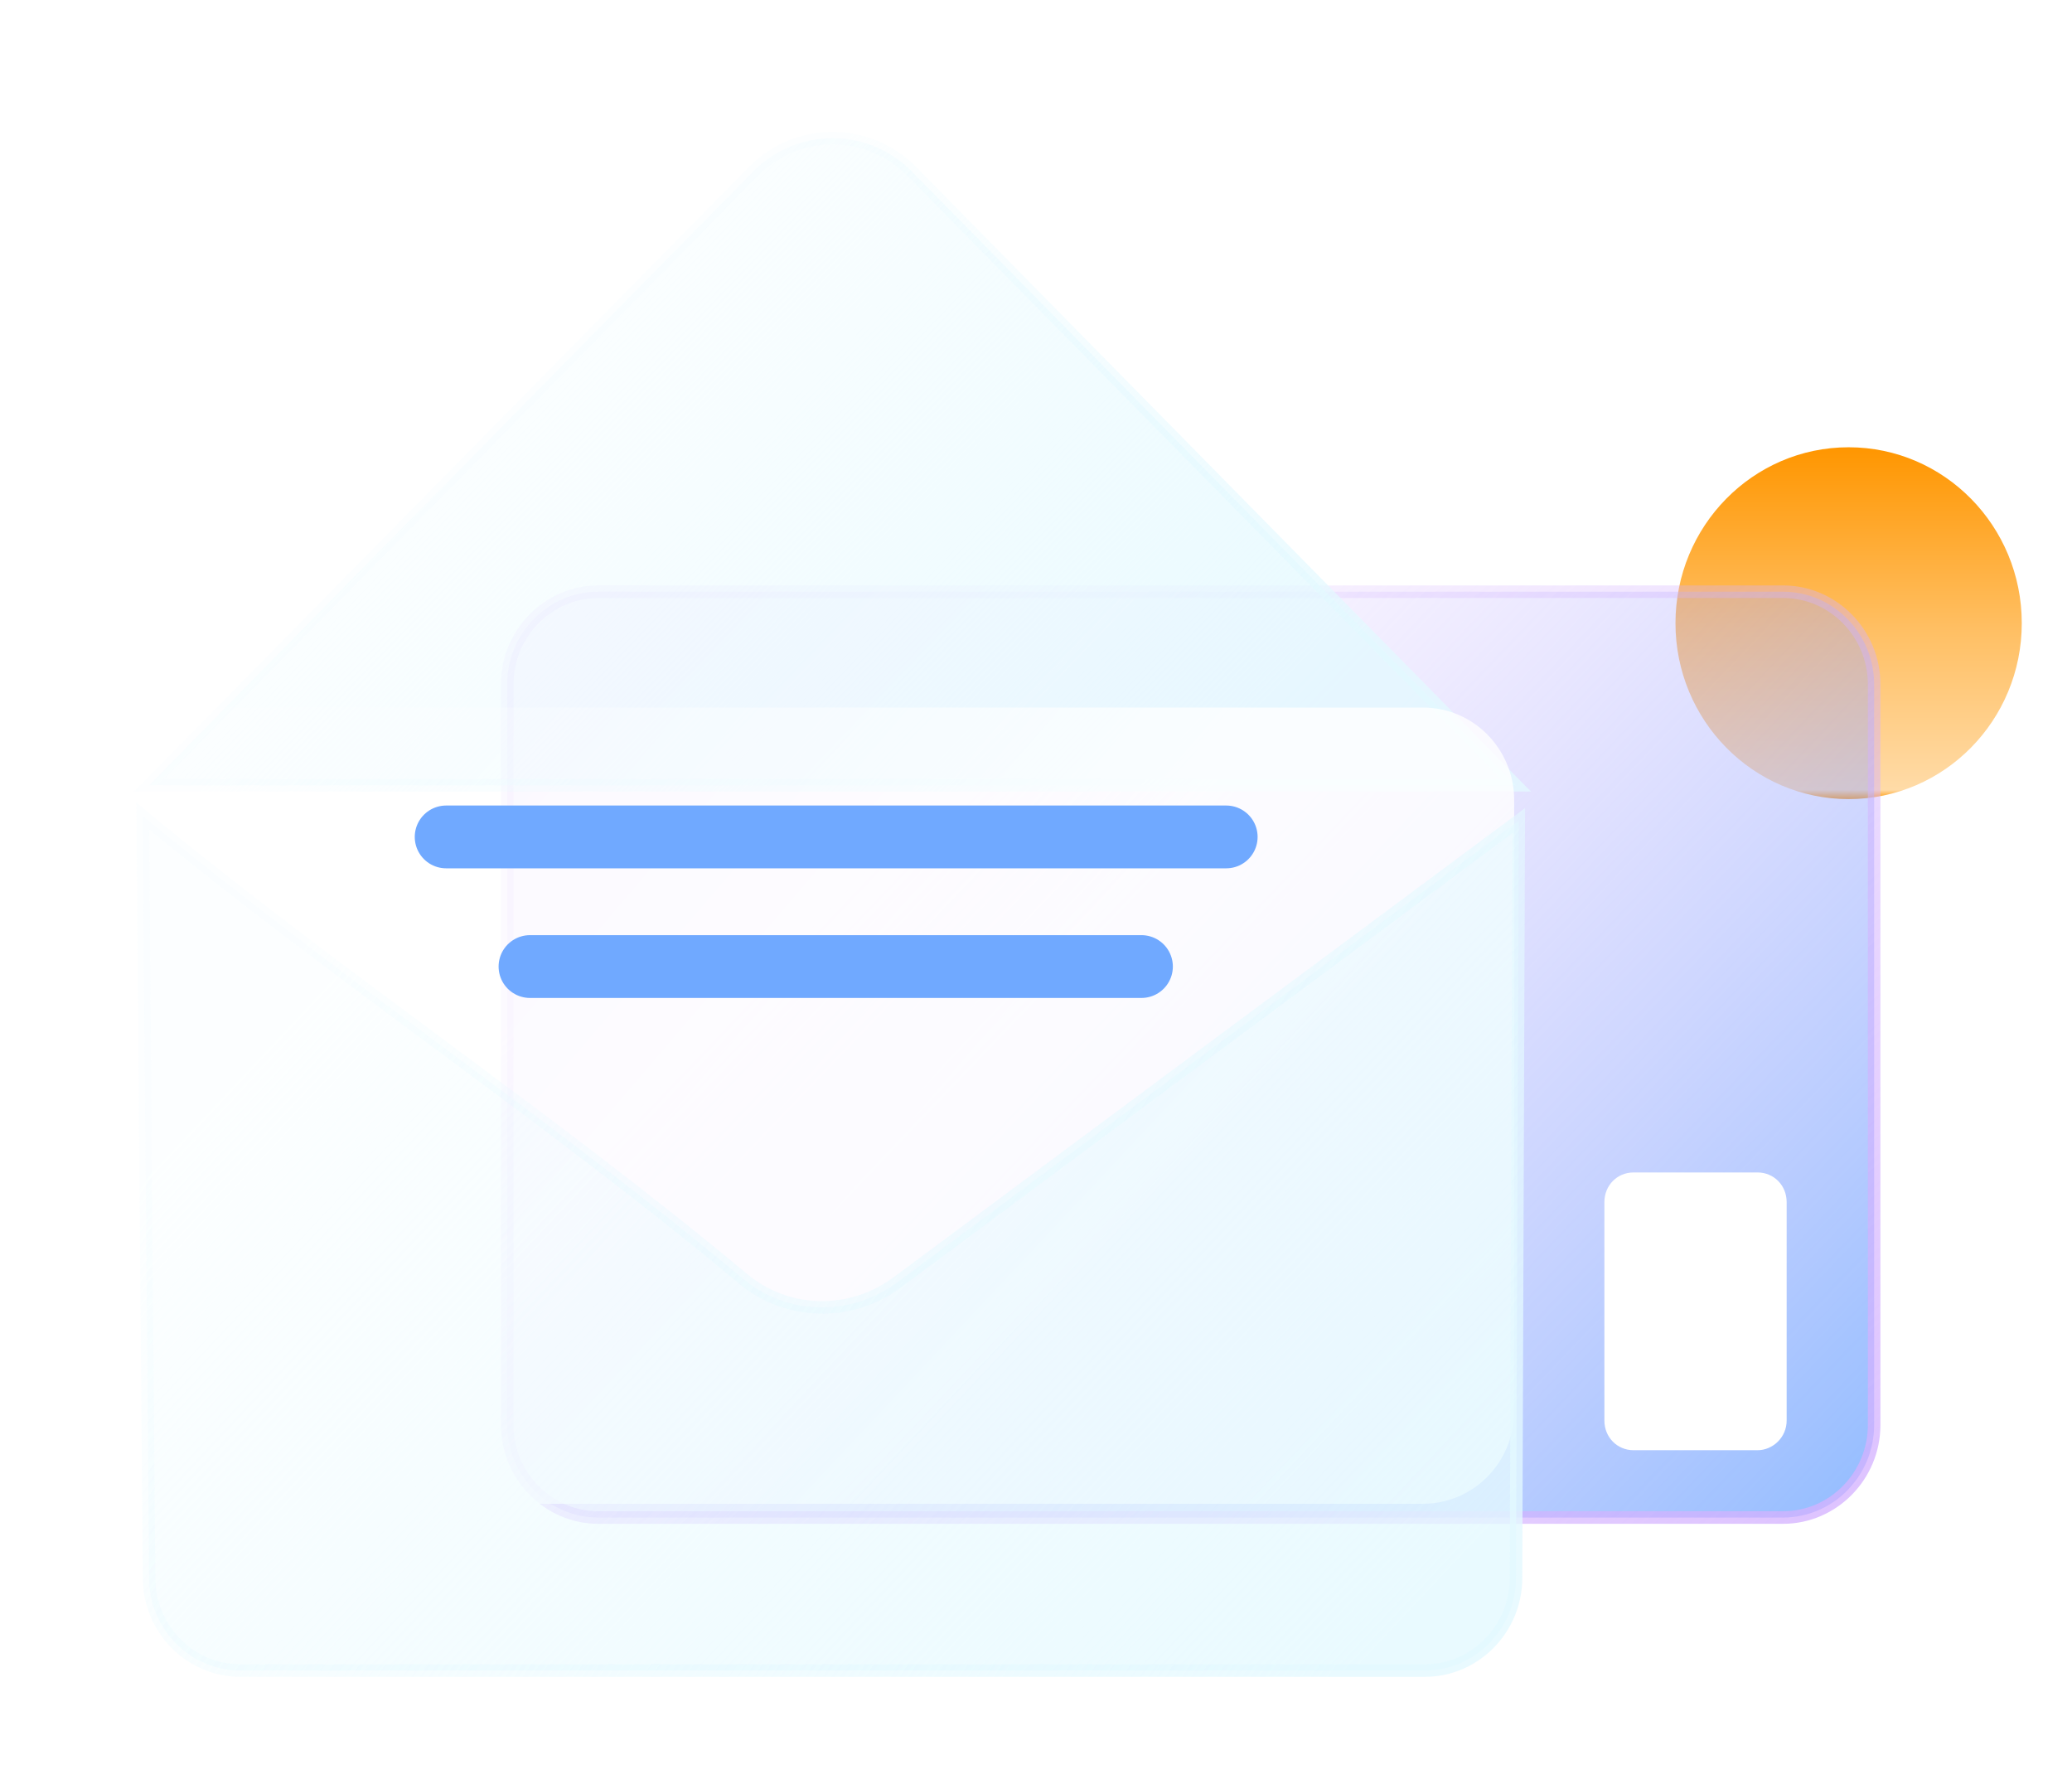 <svg width="165" height="142" viewBox="0 0 165 142" fill="none" xmlns="http://www.w3.org/2000/svg">
<g filter="url(#filter0_df_3713_9161)">
<path d="M147.212 61.619C154.827 61.619 161 55.349 161 47.614C161 39.88 154.827 33.609 147.212 33.609C139.597 33.609 133.424 39.88 133.424 47.614C133.424 55.349 139.597 61.619 147.212 61.619Z" fill="url(#paint0_linear_3713_9161)"/>
</g>
<g filter="url(#filter1_df_3713_9161)">
<path d="M141.987 118.818H47.648C43.656 118.818 40.391 115.501 40.391 111.447V52.479C40.391 48.425 43.656 45.108 47.648 45.108H141.987C145.978 45.108 149.244 48.425 149.244 52.479V111.447C149.244 115.501 145.978 118.818 141.987 118.818Z" fill="url(#paint1_linear_3713_9161)"/>
<path d="M141.987 118.818H47.648C43.656 118.818 40.391 115.501 40.391 111.447V52.479C40.391 48.425 43.656 45.108 47.648 45.108H141.987C145.978 45.108 149.244 48.425 149.244 52.479V111.447C149.244 115.501 145.978 118.818 141.987 118.818Z" stroke="url(#paint2_linear_3713_9161)" stroke-miterlimit="10"/>
</g>
<g filter="url(#filter2_d_3713_9161)">
<path d="M59.984 9.654L11.871 58.523H120.724L72.611 9.654C69.127 6.115 63.467 6.115 59.984 9.654Z" fill="url(#paint3_linear_3713_9161)"/>
<path d="M59.984 9.654L11.871 58.523H120.724L72.611 9.654C69.127 6.115 63.467 6.115 59.984 9.654Z" stroke="url(#paint4_linear_3713_9161)" stroke-miterlimit="10"/>
</g>
<g filter="url(#filter3_d_3713_9161)">
<path d="M113.322 52.332H18.257C14.249 52.332 11 55.632 11 59.703V108.351C11 112.422 14.249 115.722 18.257 115.722H113.322C117.33 115.722 120.579 112.422 120.579 108.351V59.703C120.579 55.632 117.33 52.332 113.322 52.332Z" fill="url(#paint5_linear_3713_9161)"/>
</g>
<g filter="url(#filter4_dd_3713_9161)">
<path d="M59.186 95.821C62.742 98.769 67.821 98.843 71.522 96.042L120.942 59.334L120.724 119.629C120.724 123.683 117.459 127 113.467 127H19.128C15.136 127 11.871 123.683 11.871 119.629L11.363 58.966C26.892 71.791 43.728 82.921 59.186 95.821Z" fill="url(#paint6_linear_3713_9161)"/>
<path d="M59.186 95.821C62.742 98.769 67.821 98.843 71.522 96.042L120.942 59.334L120.724 119.629C120.724 123.683 117.459 127 113.467 127H19.128C15.136 127 11.871 123.683 11.871 119.629L11.363 58.966C26.892 71.791 43.729 82.921 59.186 95.821Z" stroke="url(#paint7_linear_3713_9161)" stroke-miterlimit="10"/>
</g>
<g filter="url(#filter5_dd_3713_9161)">
<path d="M139.955 109.457H130.085C128.779 109.457 127.763 108.425 127.763 107.098V89.703C127.763 88.376 128.779 87.344 130.085 87.344H139.955C141.261 87.344 142.277 88.376 142.277 89.703V107.098C142.277 108.425 141.188 109.457 139.955 109.457Z" fill="white"/>
</g>
<path d="M35.528 66.631H97.647" stroke="url(#paint8_linear_3713_9161)" stroke-width="5" stroke-miterlimit="10" stroke-linecap="round"/>
<path d="M42.205 76.951H90.898" stroke="url(#paint9_linear_3713_9161)" stroke-width="5" stroke-miterlimit="10" stroke-linecap="round"/>
<defs>
<filter id="filter0_df_3713_9161" x="129.424" y="31.609" width="35.576" height="36.01" filterUnits="userSpaceOnUse" color-interpolation-filters="sRGB">
<feFlood flood-opacity="0" result="BackgroundImageFix"/>
<feColorMatrix in="SourceAlpha" type="matrix" values="0 0 0 0 0 0 0 0 0 0 0 0 0 0 0 0 0 0 127 0" result="hardAlpha"/>
<feOffset dy="2"/>
<feGaussianBlur stdDeviation="2"/>
<feComposite in2="hardAlpha" operator="out"/>
<feColorMatrix type="matrix" values="0 0 0 0 0.475 0 0 0 0 0.149 0 0 0 0 1 0 0 0 0.25 0"/>
<feBlend mode="normal" in2="BackgroundImageFix" result="effect1_dropShadow_3713_9161"/>
<feBlend mode="normal" in="SourceGraphic" in2="effect1_dropShadow_3713_9161" result="shape"/>
<feGaussianBlur stdDeviation="0.5" result="effect2_foregroundBlur_3713_9161"/>
</filter>
<filter id="filter1_df_3713_9161" x="35.891" y="42.608" width="117.854" height="82.71" filterUnits="userSpaceOnUse" color-interpolation-filters="sRGB">
<feFlood flood-opacity="0" result="BackgroundImageFix"/>
<feColorMatrix in="SourceAlpha" type="matrix" values="0 0 0 0 0 0 0 0 0 0 0 0 0 0 0 0 0 0 127 0" result="hardAlpha"/>
<feOffset dy="2"/>
<feGaussianBlur stdDeviation="2"/>
<feComposite in2="hardAlpha" operator="out"/>
<feColorMatrix type="matrix" values="0 0 0 0 0.298 0 0 0 0 0.455 0 0 0 0 1 0 0 0 0.25 0"/>
<feBlend mode="normal" in2="BackgroundImageFix" result="effect1_dropShadow_3713_9161"/>
<feBlend mode="normal" in="SourceGraphic" in2="effect1_dropShadow_3713_9161" result="shape"/>
<feGaussianBlur stdDeviation="0.5" result="effect2_foregroundBlur_3713_9161"/>
</filter>
<filter id="filter2_d_3713_9161" x="0.677" y="0.5" width="131.241" height="72.523" filterUnits="userSpaceOnUse" color-interpolation-filters="sRGB">
<feFlood flood-opacity="0" result="BackgroundImageFix"/>
<feColorMatrix in="SourceAlpha" type="matrix" values="0 0 0 0 0 0 0 0 0 0 0 0 0 0 0 0 0 0 127 0" result="hardAlpha"/>
<feOffset dy="4"/>
<feGaussianBlur stdDeviation="5"/>
<feComposite in2="hardAlpha" operator="out"/>
<feColorMatrix type="matrix" values="0 0 0 0 0.298 0 0 0 0 0.455 0 0 0 0 1 0 0 0 0.25 0"/>
<feBlend mode="normal" in2="BackgroundImageFix" result="effect1_dropShadow_3713_9161"/>
<feBlend mode="normal" in="SourceGraphic" in2="effect1_dropShadow_3713_9161" result="shape"/>
</filter>
<filter id="filter3_d_3713_9161" x="1" y="46.332" width="129.579" height="83.391" filterUnits="userSpaceOnUse" color-interpolation-filters="sRGB">
<feFlood flood-opacity="0" result="BackgroundImageFix"/>
<feColorMatrix in="SourceAlpha" type="matrix" values="0 0 0 0 0 0 0 0 0 0 0 0 0 0 0 0 0 0 127 0" result="hardAlpha"/>
<feOffset dy="4"/>
<feGaussianBlur stdDeviation="5"/>
<feComposite in2="hardAlpha" operator="out"/>
<feColorMatrix type="matrix" values="0 0 0 0 0.439 0 0 0 0 0.663 0 0 0 0 1 0 0 0 0.15 0"/>
<feBlend mode="normal" in2="BackgroundImageFix" result="effect1_dropShadow_3713_9161"/>
<feBlend mode="normal" in="SourceGraphic" in2="effect1_dropShadow_3713_9161" result="shape"/>
</filter>
<filter id="filter4_dd_3713_9161" x="0.854" y="51.897" width="130.591" height="89.603" filterUnits="userSpaceOnUse" color-interpolation-filters="sRGB">
<feFlood flood-opacity="0" result="BackgroundImageFix"/>
<feColorMatrix in="SourceAlpha" type="matrix" values="0 0 0 0 0 0 0 0 0 0 0 0 0 0 0 0 0 0 127 0" result="hardAlpha"/>
<feOffset dy="2"/>
<feGaussianBlur stdDeviation="2"/>
<feComposite in2="hardAlpha" operator="out"/>
<feColorMatrix type="matrix" values="0 0 0 0 0.298 0 0 0 0 0.455 0 0 0 0 1 0 0 0 0.25 0"/>
<feBlend mode="normal" in2="BackgroundImageFix" result="effect1_dropShadow_3713_9161"/>
<feColorMatrix in="SourceAlpha" type="matrix" values="0 0 0 0 0 0 0 0 0 0 0 0 0 0 0 0 0 0 127 0" result="hardAlpha"/>
<feOffset dy="4"/>
<feGaussianBlur stdDeviation="5"/>
<feComposite in2="hardAlpha" operator="out"/>
<feColorMatrix type="matrix" values="0 0 0 0 0.298 0 0 0 0 0.455 0 0 0 0 1 0 0 0 0.15 0"/>
<feBlend mode="normal" in2="effect1_dropShadow_3713_9161" result="effect2_dropShadow_3713_9161"/>
<feBlend mode="normal" in="SourceGraphic" in2="effect2_dropShadow_3713_9161" result="shape"/>
</filter>
<filter id="filter5_dd_3713_9161" x="117.763" y="81.344" width="34.514" height="42.113" filterUnits="userSpaceOnUse" color-interpolation-filters="sRGB">
<feFlood flood-opacity="0" result="BackgroundImageFix"/>
<feColorMatrix in="SourceAlpha" type="matrix" values="0 0 0 0 0 0 0 0 0 0 0 0 0 0 0 0 0 0 127 0" result="hardAlpha"/>
<feOffset dy="2"/>
<feGaussianBlur stdDeviation="2"/>
<feComposite in2="hardAlpha" operator="out"/>
<feColorMatrix type="matrix" values="0 0 0 0 0.298 0 0 0 0 0.455 0 0 0 0 1 0 0 0 0.25 0"/>
<feBlend mode="normal" in2="BackgroundImageFix" result="effect1_dropShadow_3713_9161"/>
<feColorMatrix in="SourceAlpha" type="matrix" values="0 0 0 0 0 0 0 0 0 0 0 0 0 0 0 0 0 0 127 0" result="hardAlpha"/>
<feOffset dy="4"/>
<feGaussianBlur stdDeviation="5"/>
<feComposite in2="hardAlpha" operator="out"/>
<feColorMatrix type="matrix" values="0 0 0 0 0.439 0 0 0 0 0.663 0 0 0 0 1 0 0 0 0.25 0"/>
<feBlend mode="normal" in2="effect1_dropShadow_3713_9161" result="effect2_dropShadow_3713_9161"/>
<feBlend mode="normal" in="SourceGraphic" in2="effect2_dropShadow_3713_9161" result="shape"/>
</filter>
<linearGradient id="paint0_linear_3713_9161" x1="147.212" y1="33.609" x2="147.212" y2="61.619" gradientUnits="userSpaceOnUse">
<stop stop-color="#FF9600"/>
<stop offset="0.516" stop-color="#FFBF63"/>
<stop offset="0.974" stop-color="#FFDBA7"/>
<stop offset="1" stop-color="#FF9600"/>
</linearGradient>
<linearGradient id="paint1_linear_3713_9161" x1="73.409" y1="61.914" x2="143.759" y2="128.999" gradientUnits="userSpaceOnUse">
<stop stop-color="#D4B2FF" stop-opacity="0.1"/>
<stop offset="1" stop-color="#70A9FF" stop-opacity="0.8"/>
</linearGradient>
<linearGradient id="paint2_linear_3713_9161" x1="76.312" y1="49.015" x2="142.088" y2="126.506" gradientUnits="userSpaceOnUse">
<stop stop-color="#D4B2FF" stop-opacity="0.1"/>
<stop offset="1" stop-color="#D4B2FF" stop-opacity="0.8"/>
</linearGradient>
<linearGradient id="paint3_linear_3713_9161" x1="40.753" y1="18.425" x2="88.641" y2="64.484" gradientUnits="userSpaceOnUse">
<stop stop-color="#E4F9FF" stop-opacity="0.1"/>
<stop offset="1" stop-color="#E4F9FF" stop-opacity="0.8"/>
</linearGradient>
<linearGradient id="paint4_linear_3713_9161" x1="57.081" y1="17.319" x2="97.622" y2="57.596" gradientUnits="userSpaceOnUse">
<stop stop-color="#E4F9FF" stop-opacity="0.1"/>
<stop offset="1" stop-color="#E4F9FF" stop-opacity="0.8"/>
</linearGradient>
<linearGradient id="paint5_linear_3713_9161" x1="36.036" y1="54.175" x2="72.808" y2="85.67" gradientUnits="userSpaceOnUse">
<stop stop-color="white" stop-opacity="0.2"/>
<stop offset="1" stop-color="white" stop-opacity="0.8"/>
</linearGradient>
<linearGradient id="paint6_linear_3713_9161" x1="32.408" y1="65.231" x2="103.476" y2="131.937" gradientUnits="userSpaceOnUse">
<stop stop-color="#E4F9FF" stop-opacity="0.1"/>
<stop offset="1" stop-color="#E4F9FF" stop-opacity="0.8"/>
</linearGradient>
<linearGradient id="paint7_linear_3713_9161" x1="26.965" y1="64.862" x2="110.158" y2="121.51" gradientUnits="userSpaceOnUse">
<stop stop-color="#E4F9FF" stop-opacity="0.1"/>
<stop offset="1" stop-color="#E4F9FF" stop-opacity="0.8"/>
</linearGradient>
<linearGradient id="paint8_linear_3713_9161" x1="-nan" y1="-nan" x2="-nan" y2="-nan" gradientUnits="userSpaceOnUse">
<stop stop-color="#70A9FF"/>
<stop offset="1" stop-color="#4C74FF"/>
</linearGradient>
<linearGradient id="paint9_linear_3713_9161" x1="-nan" y1="-nan" x2="-nan" y2="-nan" gradientUnits="userSpaceOnUse">
<stop stop-color="#70A9FF"/>
<stop offset="1" stop-color="#4C74FF"/>
</linearGradient>
</defs>
</svg>
